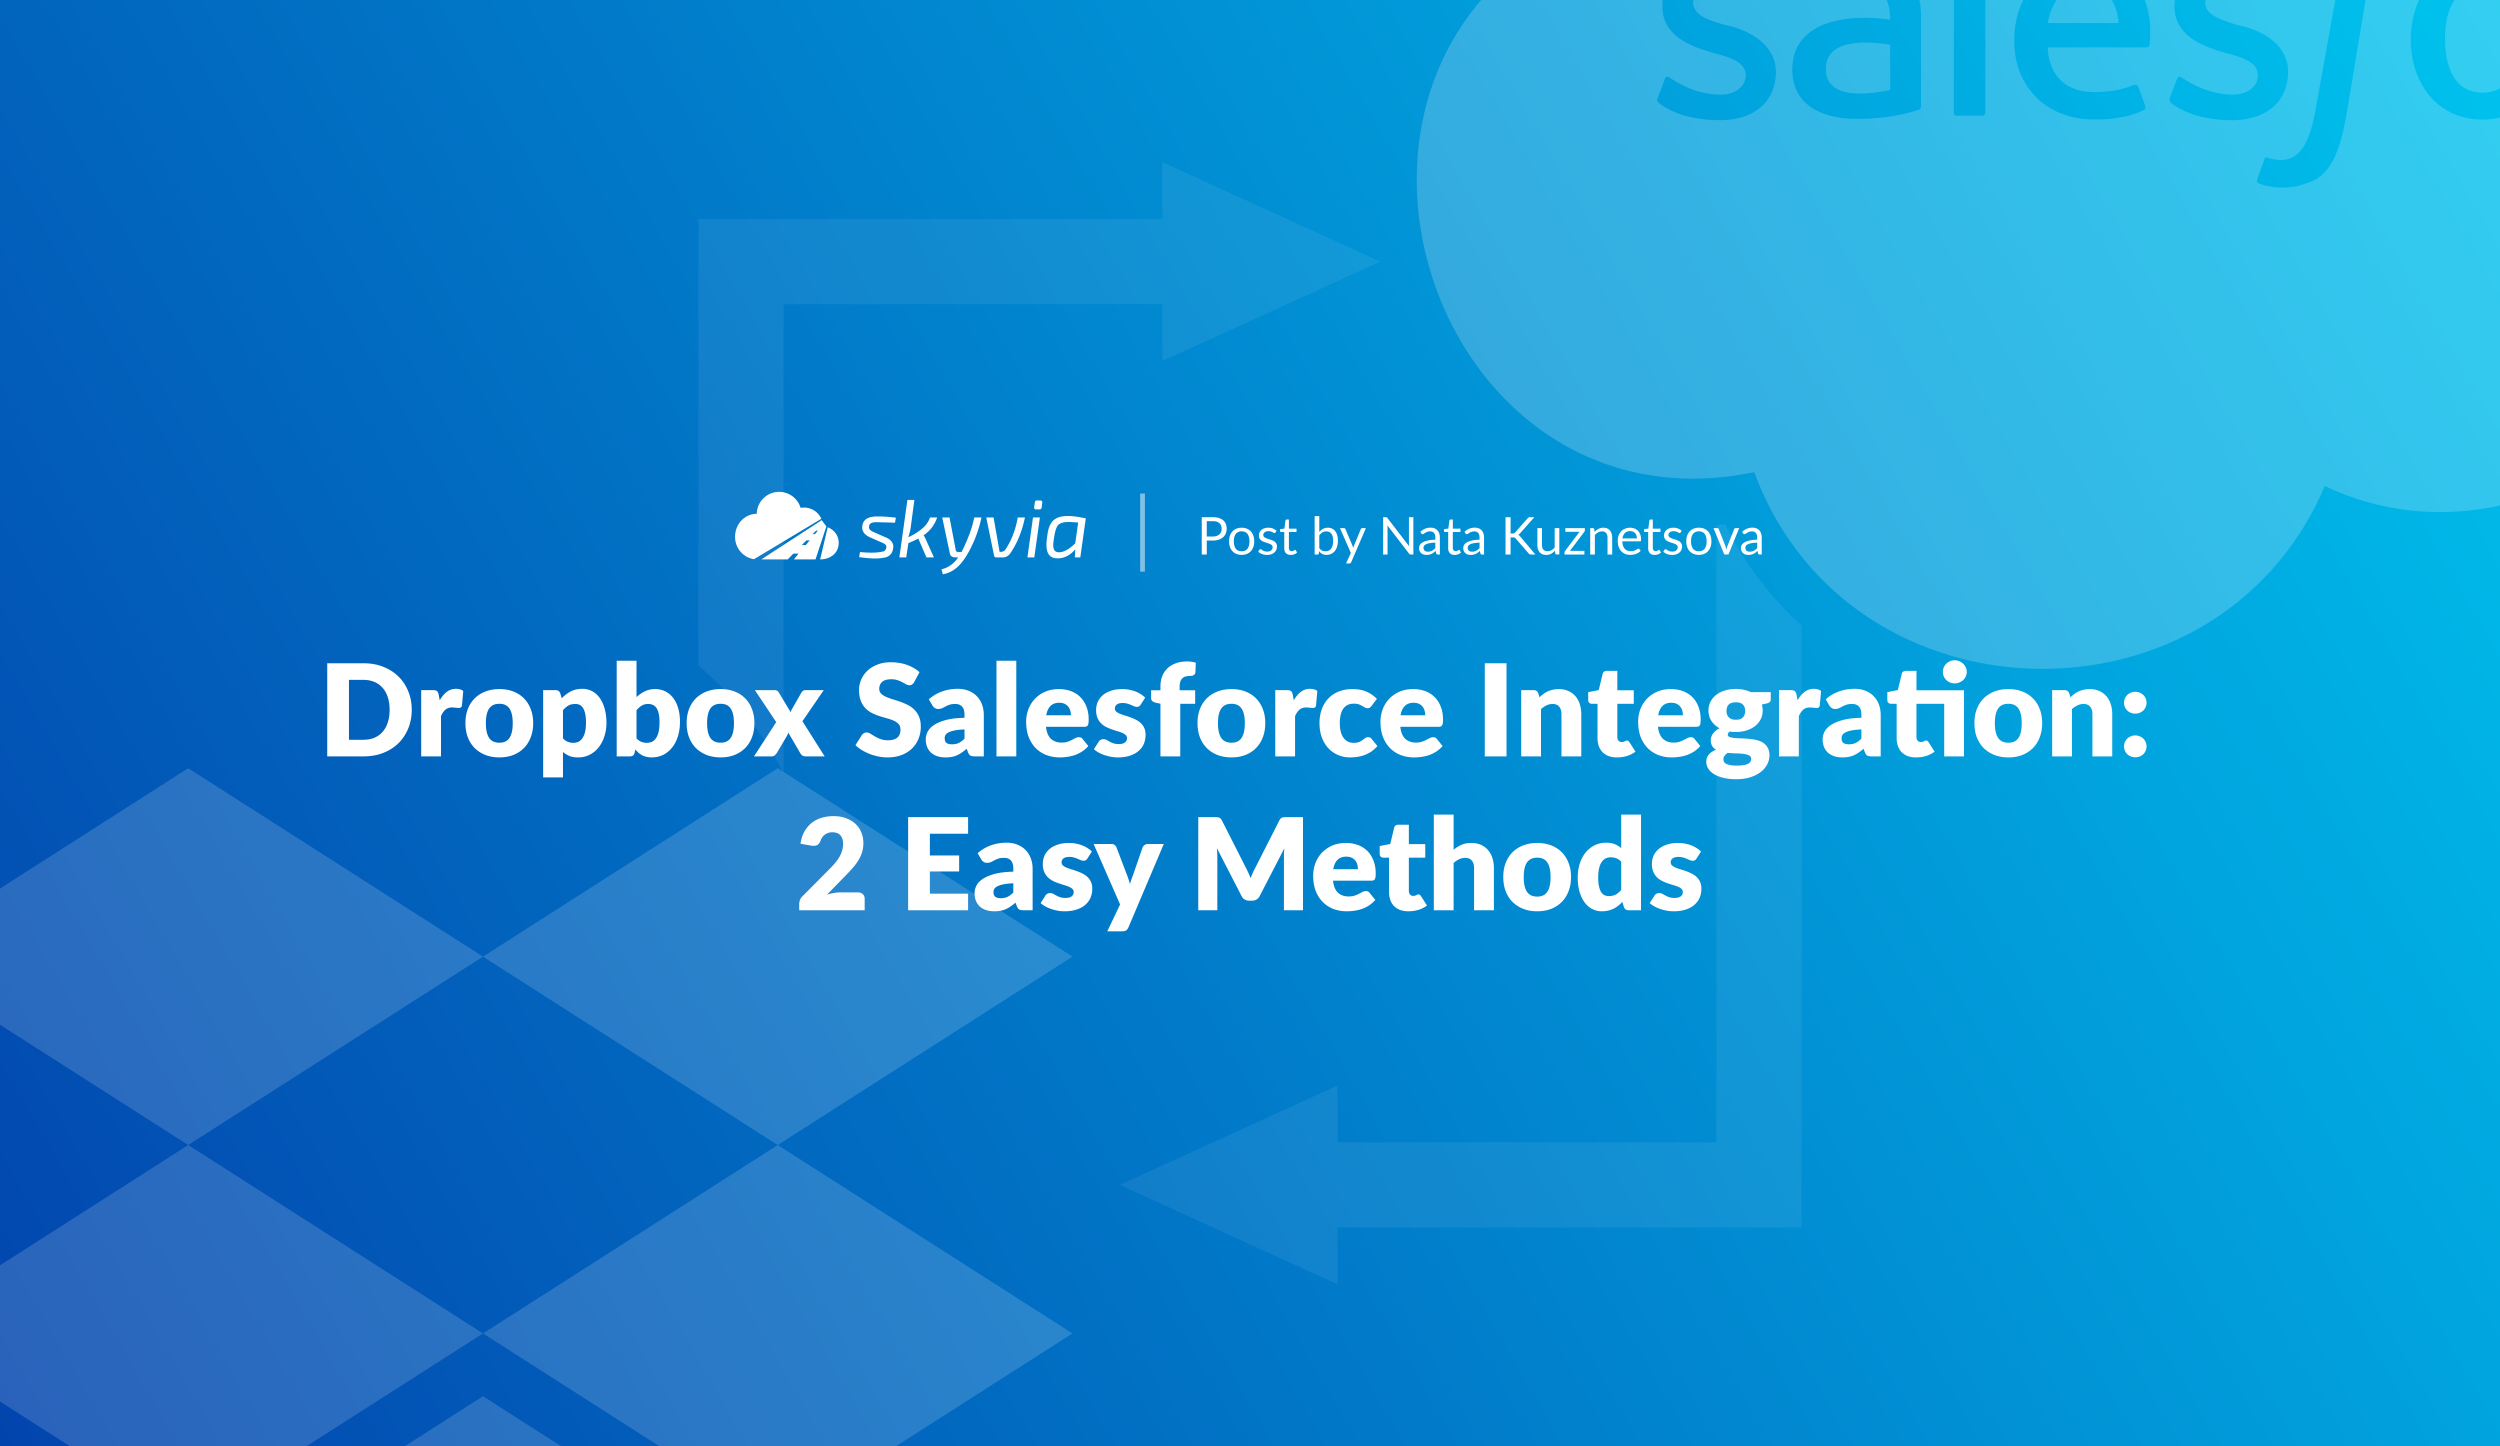 <?xml version="1.0" encoding="UTF-8"?> <svg xmlns="http://www.w3.org/2000/svg" width="2112" height="1222" fill="none"><rect width="100%" height="100%" fill="#808080" stroke="none"/><g clip-path="url(#a)"><path fill="url(#b)" d="M0 0h2112v1222H0z"></path><path fill="#fff" d="M347.836 599.634q0 8.532-2.97 15.768-2.916 7.182-8.262 12.474-5.346 5.238-12.906 8.208Q316.192 639 307.012 639h-30.564v-78.678h30.564q9.18 0 16.686 2.97 7.56 2.97 12.906 8.208t8.262 12.474q2.97 7.182 2.97 15.66m-18.684 0q0-5.832-1.512-10.53t-4.374-7.938q-2.808-3.294-6.912-5.022-4.104-1.782-9.342-1.782h-12.204v50.598h12.204q5.238 0 9.342-1.728 4.104-1.782 6.912-5.022 2.862-3.294 4.374-7.992t1.512-10.584m42.328-7.992q2.592-4.536 5.94-7.128 3.402-2.592 7.776-2.592 3.78 0 6.156 1.782l-1.08 12.312q-.27 1.188-.918 1.62-.594.432-1.674.432-.432 0-1.134-.054l-1.458-.108a21 21 0 0 0-1.566-.162 10 10 0 0 0-1.404-.108q-3.672 0-5.886 1.944-2.16 1.944-3.672 5.4V639h-16.74v-55.998h9.936q1.242 0 2.052.216.864.216 1.404.702.594.432.864 1.188.324.756.54 1.836zm50.441-9.504q6.372 0 11.61 1.998t8.964 5.724q3.78 3.726 5.832 9.072 2.106 5.292 2.106 11.934 0 6.696-2.106 12.096-2.052 5.346-5.832 9.126-3.726 3.726-8.964 5.778-5.238 1.998-11.61 1.998-6.426 0-11.718-1.998-5.238-2.052-9.072-5.778-3.78-3.78-5.886-9.126-2.052-5.4-2.052-12.096 0-6.642 2.052-11.934 2.106-5.346 5.886-9.072 3.834-3.726 9.072-5.724 5.292-1.998 11.718-1.998m0 45.306q5.778 0 8.478-4.05 2.754-4.104 2.754-12.42t-2.754-12.366q-2.7-4.05-8.478-4.05-5.94 0-8.694 4.05t-2.754 12.366 2.754 12.42q2.754 4.05 8.694 4.05m53.682-3.672q1.89 2.052 4.104 2.916t4.644.864q2.322 0 4.266-.918t3.348-2.916q1.458-2.052 2.268-5.292t.81-7.884q0-4.428-.648-7.452t-1.836-4.86q-1.134-1.89-2.754-2.7t-3.618-.81q-3.672 0-6.048 1.35t-4.536 3.942zm-1.026-33.858a28.6 28.6 0 0 1 7.452-5.724q4.212-2.268 9.99-2.268 4.374 0 8.1 1.944t6.426 5.616 4.212 9.018q1.566 5.292 1.566 12.042 0 6.318-1.782 11.664-1.728 5.346-4.914 9.288-3.132 3.942-7.56 6.156-4.374 2.214-9.72 2.214-4.374 0-7.344-1.242a20 20 0 0 1-5.4-3.348v21.492h-16.74v-73.764h10.368q3.132 0 4.104 2.808zm63.147 33.858q1.89 2.052 4.104 2.916t4.482.864q2.376 0 4.374-.864 1.998-.918 3.402-2.916 1.458-2.052 2.268-5.346.81-3.348.81-8.208 0-4.212-.648-7.128-.594-2.97-1.836-4.806-1.188-1.89-3.024-2.7-1.782-.864-4.104-.864-3.078 0-5.346 1.35t-4.482 3.942zm0-34.83q3.24-3.078 7.074-4.914 3.888-1.89 8.64-1.89t8.64 1.944 6.642 5.562q2.754 3.564 4.212 8.64 1.512 5.076 1.512 11.34 0 6.804-1.728 12.366t-4.914 9.558q-3.132 3.942-7.506 6.156-4.374 2.16-9.666 2.16-2.538 0-4.536-.486a16.5 16.5 0 0 1-3.672-1.35 17 17 0 0 1-3.078-2.16 38 38 0 0 1-2.646-2.7l-.594 2.808q-.432 1.728-1.404 2.376t-2.592.648h-11.124v-80.838h16.74zm71.088-6.804q6.372 0 11.61 1.998t8.964 5.724q3.78 3.726 5.832 9.072 2.106 5.292 2.106 11.934 0 6.696-2.106 12.096-2.052 5.346-5.832 9.126-3.726 3.726-8.964 5.778-5.238 1.998-11.61 1.998-6.426 0-11.718-1.998-5.238-2.052-9.072-5.778-3.78-3.78-5.886-9.126-2.052-5.4-2.052-12.096 0-6.642 2.052-11.934 2.106-5.346 5.886-9.072 3.834-3.726 9.072-5.724 5.292-1.998 11.718-1.998m0 45.306q5.778 0 8.478-4.05 2.754-4.104 2.754-12.42t-2.754-12.366q-2.7-4.05-8.478-4.05-5.94 0-8.694 4.05t-2.754 12.366 2.754 12.42q2.754 4.05 8.694 4.05M696.685 639h-16.092q-1.782 0-2.916-.864a6.7 6.7 0 0 1-1.728-2.052l-9.99-17.172q-.27.918-.648 1.728t-.81 1.512l-8.208 13.932a11.6 11.6 0 0 1-1.782 1.998q-1.026.918-2.646.918h-14.904l18.792-28.944-18.036-27.054h16.092q1.782 0 2.592.486.864.432 1.512 1.512l9.99 16.578q.324-.972.81-1.89a26 26 0 0 1 1.08-1.944l7.128-12.474q.756-1.188 1.566-1.728.864-.54 2.106-.54h15.336L677.893 609.3zm75.588-62.694q-.81 1.296-1.728 1.944-.864.648-2.268.648-1.242 0-2.7-.756a103 103 0 0 0-3.24-1.782q-1.782-.972-4.104-1.728-2.322-.81-5.292-.81-5.13 0-7.668 2.214-2.484 2.16-2.484 5.886 0 2.376 1.512 3.942t3.942 2.7q2.484 1.134 5.616 2.106 3.186.918 6.48 2.106a53 53 0 0 1 6.426 2.7 21 21 0 0 1 5.616 3.996q2.484 2.43 3.996 5.94 1.512 3.456 1.512 8.37 0 5.454-1.89 10.206a24 24 0 0 1-5.508 8.316q-3.564 3.51-8.856 5.562-5.238 1.998-11.934 1.998-3.672 0-7.506-.756a46.4 46.4 0 0 1-7.344-2.106 44.5 44.5 0 0 1-6.696-3.294q-3.132-1.89-5.454-4.212l5.4-8.532a5.2 5.2 0 0 1 1.674-1.512 4.43 4.43 0 0 1 2.322-.648q1.62 0 3.24 1.026 1.674 1.026 3.726 2.268 2.106 1.242 4.806 2.268t6.372 1.026q4.968 0 7.722-2.16 2.754-2.214 2.754-6.966 0-2.754-1.512-4.482t-3.996-2.862q-2.43-1.134-5.562-1.998a205 205 0 0 1-6.426-1.89 52 52 0 0 1-6.426-2.592 21.5 21.5 0 0 1-5.616-4.05q-2.43-2.538-3.942-6.264-1.512-3.78-1.512-9.288 0-4.428 1.782-8.64t5.238-7.506 8.478-5.238q5.022-1.998 11.502-1.998 3.618 0 7.02.594 3.456.54 6.534 1.674 3.078 1.08 5.724 2.646 2.7 1.512 4.806 3.456zm42.539 39.906q-5.022.216-8.262.864t-5.13 1.62-2.646 2.214a5.4 5.4 0 0 0-.702 2.7q0 2.862 1.566 4.05 1.566 1.134 4.59 1.134 3.24 0 5.67-1.134t4.914-3.672zm-30.132-25.434q5.076-4.482 11.232-6.642 6.21-2.214 13.284-2.214 5.076 0 9.126 1.674 4.104 1.62 6.912 4.59 2.862 2.916 4.374 6.966t1.512 8.856V639h-7.668q-2.376 0-3.618-.648-1.188-.648-1.998-2.7l-1.188-3.078a54 54 0 0 1-4.05 3.132 26.7 26.7 0 0 1-4.05 2.322 19.2 19.2 0 0 1-4.428 1.35q-2.322.486-5.184.486-3.834 0-6.966-.972-3.132-1.026-5.346-2.97-2.16-1.944-3.348-4.806-1.188-2.916-1.188-6.696 0-3.024 1.512-6.102 1.512-3.132 5.238-5.67 3.726-2.592 10.044-4.32t15.93-1.944v-2.376q0-4.914-2.052-7.074-1.998-2.214-5.724-2.214-2.97 0-4.86.648t-3.402 1.458a43 43 0 0 1-2.862 1.458q-1.404.648-3.348.648-1.728 0-2.916-.864a7.5 7.5 0 0 1-1.944-2.052zm73.88-32.616V639h-16.74v-80.838zm46.145 46.116q0-1.998-.54-3.888a8.6 8.6 0 0 0-1.674-3.348q-1.134-1.512-3.024-2.43t-4.59-.918q-4.752 0-7.452 2.754-2.7 2.7-3.564 7.83zm-21.06 9.72q.81 7.02 4.266 10.206 3.456 3.132 8.91 3.132 2.916 0 5.022-.702t3.726-1.566q1.674-.864 3.024-1.566a6.44 6.44 0 0 1 2.916-.702q1.998 0 3.024 1.458l4.86 5.994q-2.592 2.97-5.616 4.86a30 30 0 0 1-6.156 2.916 32.6 32.6 0 0 1-6.318 1.404 44 44 0 0 1-5.994.432q-5.886 0-11.07-1.89a26 26 0 0 1-9.018-5.724q-3.834-3.78-6.102-9.396-2.214-5.616-2.214-13.068 0-5.616 1.89-10.638 1.944-5.022 5.508-8.802 3.618-3.78 8.694-5.994 5.13-2.214 11.556-2.214 5.562 0 10.152 1.728 4.644 1.728 7.938 5.022 3.348 3.294 5.184 8.1 1.89 4.752 1.89 10.8 0 1.89-.162 3.078t-.594 1.89a2.25 2.25 0 0 1-1.188.972q-.702.27-1.836.27zm80.035-18.738q-.648 1.026-1.404 1.458-.702.432-1.836.432a6.2 6.2 0 0 1-2.376-.486q-1.188-.54-2.592-1.134-1.35-.594-3.078-1.08-1.728-.54-3.942-.54-3.186 0-4.914 1.242-1.674 1.188-1.674 3.348 0 1.566 1.08 2.592 1.134 1.026 2.97 1.836 1.836.756 4.158 1.458t4.752 1.566 4.752 2.052a16.8 16.8 0 0 1 4.158 2.862q1.836 1.674 2.916 4.104 1.134 2.43 1.134 5.832 0 4.158-1.512 7.668t-4.536 6.048q-2.97 2.538-7.398 3.942-4.374 1.404-10.098 1.404a31 31 0 0 1-5.724-.54 41 41 0 0 1-5.562-1.458 32 32 0 0 1-4.914-2.16q-2.268-1.296-3.888-2.754l3.888-6.156q.648-1.08 1.62-1.674 1.026-.648 2.592-.648 1.458 0 2.592.648 1.188.648 2.538 1.404t3.132 1.404q1.836.648 4.59.648 1.944 0 3.294-.378 1.35-.432 2.16-1.134t1.188-1.566.378-1.782q0-1.674-1.134-2.754t-2.97-1.836q-1.836-.81-4.212-1.458-2.322-.702-4.752-1.566a43 43 0 0 1-4.806-2.052 17.6 17.6 0 0 1-4.158-3.078q-1.836-1.89-2.97-4.59t-1.134-6.534q0-3.564 1.35-6.75 1.404-3.24 4.158-5.67t6.912-3.834q4.158-1.458 9.72-1.458 3.024 0 5.832.54 2.862.54 5.346 1.512a24.4 24.4 0 0 1 4.536 2.322 20.8 20.8 0 0 1 3.618 2.862zM980.346 639v-44.496l-3.672-.756q-1.89-.432-3.078-1.35-1.134-.918-1.134-2.7v-6.588h7.884v-3.186q0-4.806 1.512-8.694 1.566-3.888 4.428-6.642 2.916-2.754 7.074-4.266t9.45-1.512q2.055 0 3.78.27c1.15.144 2.36.396 3.62.756l-.33 8.154c-.03.576-.18 1.062-.43 1.458q-.375.54-1.02.918c-.4.216-.83.378-1.3.486s-.94.162-1.4.162c-1.48 0-2.79.144-3.95.432q-1.725.432-2.912 1.566-1.134 1.08-1.728 2.916-.594 1.782-.594 4.536v2.646h13.124v11.448h-12.584V639zm60.044-56.862q6.375 0 11.61 1.998c3.49 1.332 6.48 3.24 8.96 5.724 2.52 2.484 4.47 5.508 5.84 9.072q2.1 5.292 2.1 11.934 0 6.696-2.1 12.096c-1.37 3.564-3.32 6.606-5.84 9.126-2.48 2.484-5.47 4.41-8.96 5.778q-5.235 1.998-11.61 1.998c-4.28 0-8.19-.666-11.72-1.998-3.49-1.368-6.51-3.294-9.07-5.778-2.52-2.52-4.48-5.562-5.89-9.126-1.36-3.6-2.05-7.632-2.05-12.096 0-4.428.69-8.406 2.05-11.934 1.41-3.564 3.37-6.588 5.89-9.072 2.56-2.484 5.58-4.392 9.07-5.724 3.53-1.332 7.44-1.998 11.72-1.998m0 45.306c3.85 0 6.68-1.35 8.48-4.05 1.83-2.736 2.75-6.876 2.75-12.42s-.92-9.666-2.75-12.366c-1.8-2.7-4.63-4.05-8.48-4.05-3.96 0-6.86 1.35-8.69 4.05q-2.76 4.05-2.76 12.366t2.76 12.42c1.83 2.7 4.73 4.05 8.69 4.05m52.6-35.802q2.595-4.536 5.94-7.128c2.27-1.728 4.86-2.592 7.78-2.592q3.78 0 6.15 1.782l-1.08 12.312c-.18.792-.48 1.332-.91 1.62q-.6.432-1.68.432c-.29 0-.66-.018-1.13-.054s-.96-.072-1.46-.108c-.5-.072-1.03-.126-1.57-.162-.5-.072-.97-.108-1.4-.108-2.45 0-4.41.648-5.89 1.944-1.44 1.296-2.66 3.096-3.67 5.4V639h-16.74v-55.998h9.94c.83 0 1.51.072 2.05.216.58.144 1.04.378 1.4.702q.6.432.87 1.188.315.756.54 1.836zm65.78 4.644c-.5.612-.99 1.098-1.46 1.458s-1.13.54-2 .54c-.82 0-1.58-.198-2.26-.594q-.975-.594-2.22-1.296-1.245-.756-2.91-1.35c-1.12-.396-2.51-.594-4.16-.594-2.05 0-3.84.378-5.35 1.134a9.93 9.93 0 0 0-3.67 3.24q-1.455 2.106-2.16 5.184c-.47 2.016-.7 4.302-.7 6.858 0 5.364 1.02 9.486 3.08 12.366 2.08 2.88 4.95 4.32 8.58 4.32q2.925 0 4.59-.702c1.15-.504 2.13-1.044 2.92-1.62l2.16-1.674c.68-.504 1.53-.756 2.54-.756 1.33 0 2.34.486 3.02 1.458l4.86 5.994c-1.73 1.98-3.55 3.6-5.45 4.86a29 29 0 0 1-5.89 2.916 29.6 29.6 0 0 1-5.99 1.404c-2.02.288-3.98.432-5.89.432-3.42 0-6.7-.648-9.83-1.944-3.09-1.296-5.83-3.168-8.21-5.616q-3.51-3.726-5.61-9.126c-1.37-3.6-2.05-7.704-2.05-12.312 0-4.032.59-7.794 1.78-11.286q1.83-5.292 5.34-9.126c2.38-2.592 5.3-4.626 8.75-6.102 3.49-1.476 7.53-2.214 12.1-2.214q6.585 0 11.55 2.106c3.32 1.404 6.3 3.456 8.97 6.156zm45.26 7.992q0-1.998-.54-3.888a8.76 8.76 0 0 0-1.68-3.348c-.75-1.008-1.76-1.818-3.02-2.43q-1.89-.918-4.59-.918c-3.17 0-5.65.918-7.45 2.754q-2.7 2.7-3.57 7.83zm-21.06 9.72q.81 7.02 4.26 10.206 3.465 3.132 8.91 3.132c1.95 0 3.62-.234 5.02-.702 1.41-.468 2.65-.99 3.73-1.566 1.12-.576 2.12-1.098 3.02-1.566a6.5 6.5 0 0 1 2.92-.702c1.33 0 2.34.486 3.02 1.458l4.86 5.994c-1.72 1.98-3.6 3.6-5.61 4.86a30 30 0 0 1-6.16 2.916 32.5 32.5 0 0 1-6.32 1.404 44 44 0 0 1-5.99.432q-5.88 0-11.07-1.89c-3.42-1.296-6.43-3.204-9.02-5.724-2.55-2.52-4.59-5.652-6.1-9.396-1.48-3.744-2.21-8.1-2.21-13.068q0-5.616 1.89-10.638c1.29-3.348 3.13-6.282 5.5-8.802 2.42-2.52 5.31-4.518 8.7-5.994q5.13-2.214 11.55-2.214c3.71 0 7.1.576 10.16 1.728 3.09 1.152 5.74 2.826 7.93 5.022 2.24 2.196 3.96 4.896 5.19 8.1q1.89 4.752 1.89 10.8c0 1.26-.06 2.286-.16 3.078q-.165 1.188-.6 1.89a2.24 2.24 0 0 1-1.19.972c-.46.18-1.08.27-1.83.27zM1272.71 639h-18.36v-78.678h18.36zm27.84-49.95a41 41 0 0 1 3.35-2.808 18.7 18.7 0 0 1 3.67-2.16c1.33-.612 2.75-1.08 4.27-1.404 1.54-.36 3.22-.54 5.02-.54q4.59 0 8.1 1.62c2.37 1.044 4.37 2.52 5.99 4.428 1.62 1.872 2.85 4.122 3.67 6.75.83 2.592 1.25 5.418 1.25 8.478V639h-16.74v-35.586q0-4.104-1.89-6.372c-1.26-1.548-3.12-2.322-5.57-2.322-1.83 0-3.56.396-5.18 1.188-1.58.756-3.13 1.8-4.64 3.132V639h-16.74v-55.998h10.36q3.135 0 4.11 2.808zm65.45 50.814q-4.005 0-7.08-1.134-3.015-1.188-5.13-3.294c-1.37-1.44-2.41-3.168-3.13-5.184q-1.08-3.024-1.08-6.75v-28.944h-4.75c-.87 0-1.6-.27-2.22-.81-.61-.576-.91-1.404-.91-2.484v-6.534l8.91-1.728 3.29-13.662c.43-1.728 1.66-2.592 3.67-2.592h8.75v16.362h13.88v11.448h-13.88v27.81c0 1.296.31 2.376.92 3.24.65.828 1.56 1.242 2.75 1.242.61 0 1.12-.054 1.51-.162q.66-.216 1.08-.432.495-.27.87-.432c.29-.144.61-.216.97-.216.5 0 .9.126 1.19.378.32.216.65.576.97 1.08l5.08 7.938q-3.24 2.43-7.29 3.672-4.05 1.188-8.37 1.188m55.71-35.586q0-1.998-.54-3.888a8.6 8.6 0 0 0-1.67-3.348q-1.14-1.512-3.03-2.43t-4.59-.918c-3.16 0-5.65.918-7.45 2.754-1.8 1.8-2.99 4.41-3.56 7.83zm-21.06 9.72c.54 4.68 1.96 8.082 4.27 10.206q3.45 3.132 8.91 3.132c1.94 0 3.62-.234 5.02-.702s2.65-.99 3.73-1.566c1.11-.576 2.12-1.098 3.02-1.566a6.5 6.5 0 0 1 2.92-.702c1.33 0 2.34.486 3.02 1.458l4.86 5.994c-1.73 1.98-3.6 3.6-5.62 4.86a30 30 0 0 1-6.15 2.916c-2.09.684-4.2 1.152-6.32 1.404-2.09.288-4.09.432-5.99.432q-5.895 0-11.07-1.89c-3.42-1.296-6.43-3.204-9.02-5.724-2.56-2.52-4.59-5.652-6.1-9.396q-2.22-5.616-2.22-13.068 0-5.616 1.89-10.638c1.3-3.348 3.13-6.282 5.51-8.802 2.41-2.52 5.31-4.518 8.69-5.994 3.42-1.476 7.28-2.214 11.56-2.214 3.71 0 7.09.576 10.15 1.728 3.1 1.152 5.74 2.826 7.94 5.022 2.23 2.196 3.96 4.896 5.18 8.1q1.89 4.752 1.89 10.8c0 1.26-.05 2.286-.16 3.078s-.3 1.422-.59 1.89-.69.792-1.19.972c-.47.18-1.08.27-1.84.27zm65.78-5.94q4.155 0 6-2.052 1.89-2.106 1.89-5.4 0-3.402-1.89-5.346-1.845-1.944-6-1.944c-2.77 0-4.79.648-6.05 1.944q-1.83 1.944-1.83 5.346c0 1.08.14 2.07.43 2.97.32.9.81 1.692 1.46 2.376q.975.972 2.43 1.566c1.01.36 2.19.54 3.56.54m12.96 32.994c0-1.332-.59-2.286-1.78-2.862-1.19-.612-2.74-1.044-4.64-1.296-1.91-.252-4.05-.396-6.43-.432a115 115 0 0 1-7.02-.432c-1.04.72-1.91 1.53-2.59 2.43-.65.864-.97 1.854-.97 2.97q0 1.188.48 2.16c.36.648.97 1.206 1.84 1.674q1.29.702 3.45 1.08c1.48.288 3.33.432 5.57.432q3.615 0 5.94-.432c1.54-.288 2.77-.684 3.67-1.188.93-.504 1.58-1.116 1.94-1.836q.54-1.026.54-2.268m16.53-56.322v6.102q0 1.404-.81 2.214c-.51.54-1.39.954-2.65 1.242l-4.05.918c.22.792.38 1.602.49 2.43q.21 1.242.21 2.592c0 2.808-.59 5.328-1.78 7.56-1.15 2.232-2.75 4.14-4.81 5.724-2.01 1.548-4.41 2.754-7.18 3.618q-4.155 1.242-8.91 1.242c-.86 0-1.71-.018-2.54-.054a27 27 0 0 1-2.43-.324q-1.83 1.134-1.83 2.538c0 .936.5 1.62 1.51 2.052 1.01.396 2.34.684 4 .864q2.475.216 5.61.324 3.195.054 6.48.378c2.2.18 4.34.504 6.43.972q3.18.702 5.67 2.268c1.65 1.044 2.99 2.448 3.99 4.212 1.01 1.728 1.52 3.942 1.52 6.642 0 2.52-.62 4.986-1.84 7.398q-1.83 3.618-5.4 6.426c-2.38 1.872-5.29 3.366-8.75 4.482q-5.175 1.728-11.88 1.728c-4.39 0-8.19-.414-11.39-1.242-3.17-.828-5.82-1.926-7.94-3.294-2.09-1.332-3.64-2.88-4.64-4.644-1.01-1.764-1.52-3.6-1.52-5.508q0-3.726 2.16-6.21c1.44-1.656 3.46-2.988 6.05-3.996q-2.055-1.242-3.24-3.186c-.79-1.296-1.19-2.97-1.19-5.022 0-.828.15-1.692.44-2.592a9.1 9.1 0 0 1 1.35-2.7c.64-.9 1.44-1.746 2.37-2.538.94-.792 2.05-1.494 3.35-2.106-2.92-1.548-5.22-3.582-6.91-6.102-1.69-2.556-2.54-5.526-2.54-8.91 0-2.808.59-5.328 1.78-7.56a17 17 0 0 1 4.86-5.724q3.135-2.376 7.35-3.618c2.8-.864 5.85-1.296 9.12-1.296 4.75 0 8.97.9 12.64 2.7zm22.64 6.912q2.595-4.536 5.94-7.128 3.405-2.592 7.77-2.592c2.52 0 4.58.594 6.16 1.782l-1.08 12.312c-.18.792-.49 1.332-.92 1.62-.39.288-.95.432-1.67.432q-.435 0-1.14-.054c-.46-.036-.95-.072-1.45-.108-.51-.072-1.03-.126-1.57-.162-.5-.072-.97-.108-1.4-.108-2.45 0-4.41.648-5.89 1.944-1.44 1.296-2.66 3.096-3.67 5.4V639h-16.74v-55.998h9.93c.83 0 1.52.072 2.06.216.57.144 1.04.378 1.4.702.4.288.68.684.86 1.188q.33.756.54 1.836zm53.94 24.57c-3.35.144-6.1.432-8.26.864q-3.24.648-5.13 1.62c-1.26.648-2.14 1.386-2.65 2.214-.47.828-.7 1.728-.7 2.7 0 1.908.52 3.258 1.57 4.05q1.56 1.134 4.59 1.134 3.24 0 5.67-1.134c1.62-.756 3.25-1.98 4.91-3.672zm-30.13-25.434c3.38-2.988 7.13-5.202 11.23-6.642 4.14-1.476 8.57-2.214 13.28-2.214 3.39 0 6.43.558 9.13 1.674 2.74 1.08 5.04 2.61 6.91 4.59q2.865 2.916 4.38 6.966c1 2.7 1.51 5.652 1.51 8.856V639h-7.67c-1.58 0-2.79-.216-3.62-.648-.79-.432-1.46-1.332-2-2.7l-1.18-3.078a57 57 0 0 1-4.05 3.132q-1.95 1.35-4.05 2.322a19.3 19.3 0 0 1-4.43 1.35q-2.325.486-5.19.486-3.825 0-6.96-.972c-2.09-.684-3.87-1.674-5.35-2.97-1.44-1.296-2.55-2.898-3.35-4.806-.79-1.944-1.18-4.176-1.18-6.696 0-2.016.5-4.05 1.51-6.102 1.01-2.088 2.75-3.978 5.24-5.67 2.48-1.728 5.83-3.168 10.04-4.32q6.315-1.728 15.93-1.944v-2.376c0-3.276-.68-5.634-2.05-7.074q-1.995-2.214-5.73-2.214-2.97 0-4.86.648c-1.26.432-2.39.918-3.4 1.458-.97.54-1.92 1.026-2.86 1.458s-2.05.648-3.35.648q-1.725 0-2.91-.864a7.5 7.5 0 0 1-1.95-2.052zM1659.2 639h-16.74v-44.442h-23.44v27.81c0 1.296.31 2.376.92 3.24.65.828 1.57 1.242 2.75 1.242.62 0 1.12-.054 1.52-.162q.645-.216 1.08-.432c.32-.18.61-.324.86-.432.29-.144.61-.216.97-.216.51 0 .9.126 1.19.378.32.216.65.576.97 1.08l5.08 7.938q-3.24 2.43-7.29 3.672-4.05 1.188-8.37 1.188c-2.67 0-5.02-.378-7.08-1.134q-3.015-1.188-5.13-3.294c-1.36-1.44-2.41-3.168-3.13-5.184q-1.08-3.024-1.08-6.75v-28.944h-4.75c-.86 0-1.6-.27-2.21-.81-.62-.576-.92-1.404-.92-2.484v-6.534l8.91-1.782 3.29-13.608c.43-1.728 1.66-2.592 3.67-2.592h8.75v16.362h40.18zm2.32-71.388q0 1.998-.81 3.78a10.2 10.2 0 0 1-2.21 3.132 10.7 10.7 0 0 1-3.3 2.052c-1.22.504-2.54.756-3.94.756-1.37 0-2.65-.252-3.83-.756a11 11 0 0 1-3.19-2.052q-1.35-1.35-2.16-3.132a9.7 9.7 0 0 1-.76-3.78c0-1.332.26-2.592.76-3.78q.81-1.836 2.16-3.132c.94-.9 2-1.602 3.19-2.106 1.18-.54 2.46-.81 3.83-.81 1.4 0 2.72.27 3.94.81a10.2 10.2 0 0 1 3.3 2.106 9.4 9.4 0 0 1 2.21 3.132q.81 1.782.81 3.78m35.2 14.526q6.375 0 11.61 1.998t8.97 5.724c2.52 2.484 4.46 5.508 5.83 9.072q2.1 5.292 2.1 11.934 0 6.696-2.1 12.096c-1.37 3.564-3.31 6.606-5.83 9.126q-3.735 3.726-8.97 5.778-5.235 1.998-11.61 1.998c-4.28 0-8.19-.666-11.72-1.998-3.49-1.368-6.51-3.294-9.07-5.778q-3.78-3.78-5.88-9.126c-1.37-3.6-2.06-7.632-2.06-12.096 0-4.428.69-8.406 2.06-11.934q2.1-5.346 5.88-9.072c2.56-2.484 5.58-4.392 9.07-5.724 3.53-1.332 7.44-1.998 11.72-1.998m0 45.306c3.85 0 6.68-1.35 8.48-4.05 1.84-2.736 2.75-6.876 2.75-12.42s-.91-9.666-2.75-12.366c-1.8-2.7-4.63-4.05-8.48-4.05-3.96 0-6.86 1.35-8.69 4.05q-2.76 4.05-2.76 12.366t2.76 12.42c1.83 2.7 4.73 4.05 8.69 4.05m52.39-38.394a39 39 0 0 1 3.35-2.808 18.7 18.7 0 0 1 3.67-2.16q1.995-.918 4.26-1.404c1.55-.36 3.23-.54 5.03-.54q4.59 0 8.1 1.62c2.37 1.044 4.37 2.52 5.99 4.428 1.62 1.872 2.84 4.122 3.67 6.75.83 2.592 1.24 5.418 1.24 8.478V639h-16.74v-35.586q0-4.104-1.89-6.372c-1.26-1.548-3.11-2.322-5.56-2.322-1.83 0-3.56.396-5.18 1.188-1.59.756-3.13 1.8-4.65 3.132V639h-16.74v-55.998h10.37q3.135 0 4.11 2.808zm45.28 41.472c0-1.296.24-2.502.71-3.618a9.8 9.8 0 0 1 1.99-2.916 9.6 9.6 0 0 1 3.03-1.944q1.725-.756 3.78-.756 1.995 0 3.72.756a9.5 9.5 0 0 1 3.03 1.944c.86.828 1.53 1.8 2 2.916q.75 1.674.75 3.618t-.75 3.672a8.7 8.7 0 0 1-2 2.916 9.5 9.5 0 0 1-3.03 1.944q-1.725.702-3.72.702-2.055 0-3.78-.702a9.6 9.6 0 0 1-3.03-1.944 9.8 9.8 0 0 1-1.99-2.916 9.6 9.6 0 0 1-.71-3.672m0-36.882c0-1.296.24-2.502.71-3.618a9.8 9.8 0 0 1 1.99-2.916 9.6 9.6 0 0 1 3.03-1.944q1.725-.756 3.78-.756 1.995 0 3.72.756a9.5 9.5 0 0 1 3.03 1.944c.86.828 1.53 1.8 2 2.916q.75 1.674.75 3.618t-.75 3.672a8.7 8.7 0 0 1-2 2.916 9.5 9.5 0 0 1-3.03 1.944q-1.725.702-3.72.702-2.055 0-3.78-.702a9.6 9.6 0 0 1-3.03-1.944 9.8 9.8 0 0 1-1.99-2.916 9.6 9.6 0 0 1-.71-3.672M724.64 753.88q2.7 0 4.266 1.512 1.566 1.458 1.566 3.888V769h-55.296v-5.4q0-1.566.648-3.348t2.268-3.24l22.68-22.842q2.916-2.916 5.076-5.562t3.564-5.184q1.404-2.592 2.106-5.13.702-2.592.702-5.454 0-4.698-2.268-7.182-2.214-2.538-6.804-2.538-3.726 0-6.318 1.998-2.538 1.944-3.51 4.86-1.134 2.97-2.97 3.942t-5.238.432l-8.856-1.566q.864-5.886 3.294-10.26 2.484-4.374 6.102-7.29 3.672-2.916 8.37-4.32 4.698-1.458 10.098-1.458 5.832 0 10.476 1.728 4.698 1.674 7.992 4.698t5.022 7.236q1.782 4.158 1.782 9.18 0 4.32-1.242 7.992a31.2 31.2 0 0 1-3.294 7.02 50 50 0 0 1-4.914 6.426 183 183 0 0 1-5.886 6.264l-15.39 15.768a45 45 0 0 1 5.886-1.404q2.916-.486 5.4-.486zm60.914-49.518v18.36h24.732v13.5h-24.732v18.738h32.292V769h-50.652v-78.678h50.652v14.04zm70.496 41.85q-5.022.216-8.262.864t-5.13 1.62-2.646 2.214a5.4 5.4 0 0 0-.702 2.7q0 2.862 1.566 4.05 1.566 1.134 4.59 1.134 3.24 0 5.67-1.134t4.914-3.672zm-30.132-25.434q5.076-4.482 11.232-6.642 6.21-2.214 13.284-2.214 5.076 0 9.126 1.674 4.104 1.62 6.912 4.59 2.862 2.916 4.374 6.966t1.512 8.856V769h-7.668q-2.376 0-3.618-.648-1.188-.648-1.998-2.7l-1.188-3.078a54 54 0 0 1-4.05 3.132 26.7 26.7 0 0 1-4.05 2.322 19.2 19.2 0 0 1-4.428 1.35q-2.322.486-5.184.486-3.834 0-6.966-.972-3.132-1.026-5.346-2.97-2.16-1.944-3.348-4.806-1.188-2.916-1.188-6.696 0-3.024 1.512-6.102 1.512-3.132 5.238-5.67 3.726-2.592 10.044-4.32t15.93-1.944v-2.376q0-4.914-2.052-7.074-1.998-2.214-5.724-2.214-2.97 0-4.86.648t-3.402 1.458a43 43 0 0 1-2.862 1.458q-1.404.648-3.348.648-1.728 0-2.916-.864a7.5 7.5 0 0 1-1.944-2.052zm92.727 4.482q-.648 1.026-1.404 1.458-.702.432-1.836.432a6.2 6.2 0 0 1-2.376-.486q-1.188-.54-2.592-1.134-1.35-.594-3.078-1.08-1.728-.54-3.942-.54-3.186 0-4.914 1.242-1.674 1.188-1.674 3.348 0 1.566 1.08 2.592 1.134 1.026 2.97 1.836 1.836.756 4.158 1.458t4.752 1.566 4.752 2.052a16.8 16.8 0 0 1 4.158 2.862q1.836 1.674 2.916 4.104 1.134 2.43 1.134 5.832 0 4.158-1.512 7.668t-4.536 6.048q-2.97 2.538-7.398 3.942-4.374 1.404-10.098 1.404a31 31 0 0 1-5.724-.54 41 41 0 0 1-5.562-1.458 32 32 0 0 1-4.914-2.16q-2.268-1.296-3.888-2.754l3.888-6.156q.648-1.08 1.62-1.674 1.026-.648 2.592-.648 1.458 0 2.592.648 1.188.648 2.538 1.404t3.132 1.404q1.836.648 4.59.648 1.944 0 3.294-.378 1.35-.432 2.16-1.134t1.188-1.566.378-1.782q0-1.674-1.134-2.754t-2.97-1.836q-1.836-.81-4.212-1.458-2.322-.702-4.752-1.566a43 43 0 0 1-4.806-2.052 17.6 17.6 0 0 1-4.158-3.078q-1.836-1.89-2.97-4.59t-1.134-6.534q0-3.564 1.35-6.75 1.404-3.24 4.158-5.67t6.912-3.834q4.158-1.458 9.72-1.458 3.024 0 5.832.54 2.862.54 5.346 1.512a24.4 24.4 0 0 1 4.536 2.322 20.8 20.8 0 0 1 3.618 2.862zm64.537-12.258-29.916 70.524q-.756 1.674-1.836 2.43-1.08.81-3.456.81h-12.528l10.8-22.68-22.356-51.084h14.796q1.944 0 2.97.864 1.08.864 1.566 2.052l9.18 24.138a49 49 0 0 1 2.106 6.75l1.188-3.456q.594-1.728 1.242-3.402l8.316-24.03q.486-1.242 1.728-2.052 1.242-.864 2.7-.864zm117.578-22.68V769h-16.1v-45.252q0-1.566.06-3.402c.07-1.224.18-2.466.32-3.726l-20.9 40.446c-.64 1.26-1.53 2.214-2.64 2.862-1.08.648-2.32.972-3.73.972h-2.48q-2.115 0-3.78-.972c-1.08-.648-1.95-1.602-2.59-2.862l-20.9-40.554q.165 1.944.27 3.834c.07 1.224.11 2.358.11 3.402V769h-16.1v-78.678h13.94c.79 0 1.47.018 2.05.054q.915.054 1.62.324c.47.18.88.468 1.24.864.4.36.77.882 1.13 1.566l20.25 39.906c.72 1.368 1.41 2.79 2.06 4.266a88 88 0 0 1 1.94 4.536q.915-2.376 1.89-4.644a57 57 0 0 1 2.16-4.32l20.2-39.744q.54-1.026 1.08-1.566.585-.594 1.29-.864c.47-.18.99-.288 1.57-.324q.915-.054 2.1-.054zm46.42 43.956q0-1.998-.54-3.888c-.33-1.26-.88-2.376-1.68-3.348-.75-1.008-1.76-1.818-3.02-2.43q-1.89-.918-4.59-.918c-3.17 0-5.65.918-7.45 2.754q-2.7 2.7-3.57 7.83zm-21.06 9.72q.81 7.02 4.26 10.206 3.465 3.132 8.91 3.132c1.95 0 3.62-.234 5.03-.702q2.1-.702 3.72-1.566 1.68-.864 3.03-1.566 1.395-.702 2.91-.702 1.995 0 3.03 1.458l4.86 5.994c-1.73 1.98-3.6 3.6-5.62 4.86a30 30 0 0 1-6.16 2.916 32.4 32.4 0 0 1-6.31 1.404q-3.135.432-6 .432-5.88 0-11.07-1.89a26.1 26.1 0 0 1-9.02-5.724c-2.55-2.52-4.59-5.652-6.1-9.396-1.47-3.744-2.21-8.1-2.21-13.068q0-5.616 1.89-10.638c1.29-3.348 3.13-6.282 5.51-8.802 2.41-2.52 5.31-4.518 8.69-5.994 3.42-1.476 7.27-2.214 11.56-2.214 3.7 0 7.09.576 10.15 1.728 3.09 1.152 5.74 2.826 7.94 5.022 2.23 2.196 3.96 4.896 5.18 8.1q1.89 4.752 1.89 10.8c0 1.26-.05 2.286-.16 3.078q-.165 1.188-.6 1.89c-.28.468-.68.792-1.18.972-.47.18-1.08.27-1.84.27zm63.74 25.866c-2.66 0-5.02-.378-7.07-1.134q-3.03-1.188-5.13-3.294c-1.37-1.44-2.41-3.168-3.13-5.184q-1.08-3.024-1.08-6.75v-28.944h-4.76c-.86 0-1.6-.27-2.21-.81-.61-.576-.92-1.404-.92-2.484v-6.534l8.91-1.728 3.3-13.662c.43-1.728 1.65-2.592 3.67-2.592h8.75v16.362h13.87v11.448h-13.87v27.81c0 1.296.3 2.376.91 3.24q.975 1.242 2.76 1.242c.61 0 1.11-.054 1.51-.162q.645-.216 1.08-.432c.32-.18.61-.324.86-.432.29-.144.62-.216.98-.216.5 0 .9.126 1.18.378.33.216.65.576.98 1.08l5.07 7.938q-3.24 2.43-7.29 3.672-4.05 1.188-8.37 1.188m38.16-51.948a26.6 26.6 0 0 1 6.53-4.158c2.38-1.08 5.2-1.62 8.48-1.62q4.59 0 8.1 1.62c2.38 1.044 4.37 2.52 5.99 4.428 1.62 1.872 2.85 4.122 3.68 6.75.82 2.592 1.24 5.418 1.24 8.478V769h-16.74v-35.586q0-4.104-1.89-6.372c-1.26-1.548-3.12-2.322-5.56-2.322q-2.76 0-5.19 1.188c-1.58.756-3.13 1.8-4.64 3.132V769h-16.74v-80.838h16.74zm70.66-5.778q6.375 0 11.61 1.998c3.5 1.332 6.48 3.24 8.97 5.724 2.52 2.484 4.46 5.508 5.83 9.072 1.4 3.528 2.11 7.506 2.11 11.934 0 4.464-.71 8.496-2.11 12.096-1.37 3.564-3.31 6.606-5.83 9.126-2.49 2.484-5.47 4.41-8.97 5.778q-5.235 1.998-11.61 1.998c-4.28 0-8.19-.666-11.71-1.998-3.5-1.368-6.52-3.294-9.08-5.778q-3.78-3.78-5.88-9.126c-1.37-3.6-2.05-7.632-2.05-12.096 0-4.428.68-8.406 2.05-11.934q2.1-5.346 5.88-9.072c2.56-2.484 5.58-4.392 9.08-5.724 3.52-1.332 7.43-1.998 11.71-1.998m0 45.306c3.86 0 6.68-1.35 8.48-4.05q2.76-4.104 2.76-12.42t-2.76-12.366c-1.8-2.7-4.62-4.05-8.48-4.05-3.96 0-6.85 1.35-8.69 4.05s-2.75 6.822-2.75 12.366.91 9.684 2.75 12.42c1.84 2.7 4.73 4.05 8.69 4.05m70.91-29.43c-1.26-1.404-2.63-2.376-4.1-2.916a12.7 12.7 0 0 0-4.65-.864c-1.54 0-2.97.306-4.26.918-1.3.612-2.43 1.602-3.4 2.97q-1.41 1.998-2.22 5.238t-.81 7.83c0 2.952.22 5.436.65 7.452s1.03 3.654 1.78 4.914c.79 1.224 1.73 2.106 2.81 2.646s2.29.81 3.62.81c1.22 0 2.32-.108 3.29-.324q1.515-.378 2.76-1.026c.82-.432 1.6-.972 2.32-1.62a23.5 23.5 0 0 0 2.21-2.322zm16.74-39.852V769h-10.37c-2.08 0-3.45-.936-4.1-2.808l-1.3-4.266a32 32 0 0 1-3.51 3.24 22.6 22.6 0 0 1-3.99 2.538 20.5 20.5 0 0 1-4.59 1.566c-1.62.396-3.39.594-5.29.594q-4.38 0-8.1-1.944c-2.49-1.296-4.63-3.168-6.43-5.616s-3.22-5.436-4.27-8.964c-1-3.564-1.51-7.614-1.51-12.15 0-4.176.58-8.046 1.73-11.61q1.725-5.4 4.86-9.288c2.12-2.628 4.66-4.68 7.61-6.156 2.96-1.476 6.21-2.214 9.78-2.214 2.91 0 5.36.414 7.34 1.242q2.97 1.242 5.4 3.348v-28.35zm46.9 37.098c-.44.684-.9 1.17-1.41 1.458q-.705.432-1.83.432c-.8 0-1.59-.162-2.38-.486-.79-.36-1.66-.738-2.59-1.134a23.5 23.5 0 0 0-3.08-1.08c-1.15-.36-2.47-.54-3.94-.54-2.13 0-3.76.414-4.92 1.242-1.11.792-1.67 1.908-1.67 3.348q0 1.566 1.08 2.592 1.14 1.026 2.97 1.836c1.22.504 2.61.99 4.16 1.458s3.13.99 4.75 1.566 3.2 1.26 4.75 2.052c1.55.756 2.94 1.71 4.16 2.862 1.22 1.116 2.2 2.484 2.92 4.104.75 1.62 1.13 3.564 1.13 5.832 0 2.772-.5 5.328-1.51 7.668s-2.52 4.356-4.54 6.048c-1.98 1.692-4.44 3.006-7.4 3.942-2.91.936-6.28 1.404-10.09 1.404q-2.865 0-5.73-.54a40.6 40.6 0 0 1-5.56-1.458 32 32 0 0 1-4.91-2.16c-1.52-.864-2.81-1.782-3.89-2.754l3.89-6.156q.645-1.08 1.62-1.674c.68-.432 1.54-.648 2.59-.648.97 0 1.83.216 2.59.648.79.432 1.64.9 2.54 1.404s1.94.972 3.13 1.404q1.83.648 4.59.648c1.3 0 2.39-.126 3.29-.378q1.35-.432 2.16-1.134c.54-.468.94-.99 1.19-1.566s.38-1.17.38-1.782c0-1.116-.38-2.034-1.13-2.754q-1.14-1.08-2.97-1.836c-1.23-.54-2.63-1.026-4.22-1.458-1.54-.468-3.13-.99-4.75-1.566a42 42 0 0 1-4.8-2.052 17.4 17.4 0 0 1-4.16-3.078q-1.845-1.89-2.97-4.59-1.14-2.7-1.14-6.534 0-3.564 1.35-6.75c.94-2.16 2.33-4.05 4.16-5.67 1.84-1.62 4.14-2.898 6.91-3.834q4.17-1.458 9.72-1.458c2.02 0 3.96.18 5.84.54 1.9.36 3.69.864 5.34 1.512 1.66.648 3.17 1.422 4.54 2.322 1.37.864 2.57 1.818 3.62 2.862zM655.67 415.705c-9.236 1.257-16.181 9.058-16.377 18.383-10.1 0-18.289 8.615-18.289 19.242-.186 9.454 6.63 17.594 15.965 19.068l56.923-34.139a16.08 16.08 0 0 0-17.54-9.215c-2.67-8.937-11.446-14.597-20.682-13.339M791.715 437.132a29 29 0 0 1-11.428 15.041 38 38 0 0 1 2.007 3.883l6.652 14.833h-6.304l-6.858-15.943a87 87 0 0 1-8.382 3.882l-1.801 12.061h-5.819l6.789-48.521h5.888l-3.117 23.429a41.2 41.2 0 0 1-2.078 8.041 47.6 47.6 0 0 0 11.845-7.348 20.7 20.7 0 0 0 6.581-9.358zM734.956 453.905c-3.991-1.606-7.278-5.069-6.442-9.635.967-7.312 7.943-8.096 14.132-7.971 4.75.065 9.491.413 14.2 1.04l-.762 4.229q-8.52-.276-13.3-.348c-2.638-.125-8.568-.496-8.52 3.467-.69 2.642 2.033 4.097 4.087 4.921l9.421 4.159c4.137 1.497 7.74 4.817 6.719 9.565-.375 3.723-2.829 6.797-6.546 7.556-7.126 1.693-14.942.69-22.132-.208l.692-4.298c6.372.535 13.255.958 19.535-.485a3.77 3.77 0 0 0 2.701-3.119c.55-2.461-1.722-3.59-3.602-4.367-3.409-1.465-6.788-3.007-10.183-4.506M829.158 437.132h-6.096c-2.101 10.287-6.039 19.766-10.667 29.113-1.373 0-4.627.684-4.92-1.318l-5.334-27.795h-6.165l6.513 30.637c.798 3.443 4.227 3.119 6.996 3.119-3.341 4.988-8.223 8.738-14.131 10.05l1.108 4.229c10.983-1.852 17.472-10.657 22.444-19.893a105.8 105.8 0 0 0 10.252-28.142M865.885 437.132c-2.214 10.545-6.093 21.342-12.331 30.222-1.552 2.244-3.868 3.671-6.65 3.535h-5.195a1.81 1.81 0 0 1-1.94-1.596l-6.581-32.161h6.166l5.126 29.112c2.027 0 3.662-.2 4.918-2.01 5.375-7.968 8.803-17.681 10.391-27.102zM867.969 470.888h5.818l4.711-33.756h-5.819zM878.844 422.783a1.59 1.59 0 0 1 1.663 1.942l-.485 3.949a1.8 1.8 0 0 1-1.94 1.665h-2.701q-1.94 0-1.732-1.942l.554-3.881a1.74 1.74 0 0 1 1.869-1.733z"></path><path fill="#fff" fill-rule="evenodd" d="M908.007 470.888h4.641l4.642-32.995c-7.553-1.49-20.223-4.219-27.016 1.353-3.997 3.435-5.11 9.404-5.681 14.382-1.132 7.768-1.552 18.091 8.797 18.091q8.521.002 15.032-7.624zm.346-11.853 2.494-17.606c-4.808-.2-13.14-1.687-16.868 2.045q-2.251 2.252-3.498 10.64c-.585 4.292-2.486 12.477 4.087 12.476q6.027 0 13.785-7.555" clip-rule="evenodd"></path><path fill="#fff" d="M692.878 472.577c7.355 0 14.423-3.93 15.545-12.041a13.94 13.94 0 0 0-9.187-15.064z"></path><path fill="#fff" fill-rule="evenodd" d="M674.654 467.658h-4.385l-4.842 4.918h-22.222l50.979-33.166 3.921 5.306-9.149 27.86h-18.3zm2.736-7.208 3.877-3.936 2.7.001-3.202 3.935zm9.09-9.207h2.022l2.376-2.92h-1.521z" clip-rule="evenodd"></path><path fill="#fff" d="M963.211 416.943h4v66h-4z" opacity=".5"></path><path fill="#fff" d="M1024.54 453.263q1.83 0 3.21-.484c.94-.322 1.73-.77 2.36-1.342a5.6 5.6 0 0 0 1.45-2.09q.48-1.21.48-2.662c0-2.009-.62-3.578-1.87-4.708-1.23-1.129-3.1-1.694-5.63-1.694h-5.06v12.98zm0-16.346q3 0 5.19.704c1.49.455 2.71 1.108 3.68 1.958a7.7 7.7 0 0 1 2.15 3.08c.49 1.203.73 2.545.73 4.026 0 1.467-.26 2.809-.77 4.026a8.54 8.54 0 0 1-2.27 3.146c-.98.88-2.2 1.57-3.67 2.068q-2.175.726-5.04.726h-5.06v11.792h-4.24v-31.526zm24.43 8.888c1.63 0 3.1.272 4.4.814a9.5 9.5 0 0 1 3.35 2.31c.92.998 1.62 2.208 2.11 3.63q.75 2.112.75 4.73 0 2.64-.75 4.752c-.49 1.408-1.19 2.611-2.11 3.608a9.45 9.45 0 0 1-3.35 2.31c-1.3.528-2.77.792-4.4.792q-2.46 0-4.44-.792a9.45 9.45 0 0 1-3.35-2.31q-1.38-1.496-2.13-3.608c-.48-1.408-.73-2.992-.73-4.752 0-1.745.25-3.322.73-4.73q.75-2.133 2.13-3.63a9.5 9.5 0 0 1 3.35-2.31q1.98-.813 4.44-.814m0 19.888c2.2 0 3.85-.733 4.93-2.2 1.09-1.481 1.63-3.542 1.63-6.182 0-2.654-.54-4.722-1.63-6.204-1.08-1.481-2.73-2.222-4.93-2.222-1.11 0-2.09.191-2.92.572q-1.23.573-2.07 1.65-.81 1.078-1.23 2.662c-.27 1.042-.4 2.222-.4 3.542 0 2.64.54 4.701 1.63 6.182 1.1 1.467 2.76 2.2 4.99 2.2m28.55-15.862q-.255.484-.81.484-.33 0-.75-.242c-.28-.161-.62-.337-1.03-.528-.4-.205-.88-.388-1.43-.55q-.84-.264-1.98-.264c-.66 0-1.26.088-1.78.264-.53.162-.99.389-1.37.682-.37.294-.65.638-.86 1.034-.19.382-.28.8-.28 1.254q0 .858.48 1.43.51.573 1.32.99c.54.279 1.16.528 1.85.748.69.206 1.39.433 2.11.682.73.235 1.45.499 2.14.792.68.294 1.3.66 1.84 1.1.55.44.98.983 1.3 1.628q.51.947.51 2.288c0 1.027-.19 1.98-.55 2.86a6.4 6.4 0 0 1-1.63 2.266q-1.08.947-2.64 1.496c-1.04.367-2.24.55-3.61.55-1.55 0-2.96-.249-4.22-.748q-1.89-.77-3.21-1.958l.92-1.496a1.4 1.4 0 0 1 .42-.44c.16-.102.36-.154.61-.154q.405 0 .84.308c.29.206.64.433 1.06.682s.93.477 1.54.682c.6.206 1.34.308 2.24.308.76 0 1.43-.095 2-.286.57-.205 1.05-.476 1.43-.814q.57-.506.84-1.166c.19-.44.28-.909.28-1.408 0-.616-.17-1.122-.5-1.518-.33-.41-.76-.755-1.3-1.034a9.7 9.7 0 0 0-1.87-.748q-1.035-.33-2.13-.682c-.72-.234-1.43-.498-2.14-.792a8 8 0 0 1-1.85-1.144 5.4 5.4 0 0 1-1.32-1.672q-.48-1.011-.48-2.442c0-.85.18-1.664.53-2.442.35-.792.86-1.481 1.54-2.068.67-.601 1.5-1.078 2.48-1.43.99-.352 2.11-.528 3.37-.528 1.47 0 2.78.235 3.94.704q1.755.683 3.03 1.892zm12.9 18.964c-1.76 0-3.12-.491-4.07-1.474q-1.41-1.474-1.41-4.246v-13.64h-2.68a.93.93 0 0 1-.6-.198q-.24-.219-.24-.66v-1.562l3.65-.462.91-6.886c.04-.22.14-.396.28-.528a.9.9 0 0 1 .62-.22h1.98v7.678h6.44v2.838h-6.44v13.376c0 .939.23 1.636.68 2.09.46.455 1.04.682 1.76.682.41 0 .76-.051 1.06-.154.3-.117.57-.242.79-.374s.4-.249.55-.352q.24-.176.42-.176c.2 0 .39.125.55.374l1.14 1.87c-.67.631-1.49 1.13-2.44 1.496-.95.352-1.94.528-2.95.528m24.12-5.72c.72.968 1.51 1.65 2.36 2.046.86.396 1.81.594 2.84.594 2.09 0 3.7-.74 4.81-2.222q1.68-2.221 1.68-6.622 0-4.092-1.5-6.006c-.98-1.29-2.39-1.936-4.22-1.936-1.28 0-2.39.294-3.35.88-.94.587-1.81 1.416-2.62 2.486zm0-13.706c.94-1.085 2-1.95 3.17-2.596 1.19-.645 2.55-.968 4.09-.968 1.31 0 2.48.25 3.52.748a7.3 7.3 0 0 1 2.69 2.178c.73.939 1.29 2.083 1.67 3.432.4 1.35.59 2.868.59 4.554q0 2.706-.66 4.928c-.44 1.482-1.07 2.75-1.91 3.806a8.7 8.7 0 0 1-3.01 2.442c-1.19.572-2.53.858-4.01.858q-2.19 0-3.72-.814c-.99-.557-1.87-1.342-2.61-2.354l-.2 2.024c-.12.558-.46.836-1.01.836h-2.53v-32.406h3.93zm39.36-3.212-12.43 28.864c-.14.294-.3.528-.51.704q-.285.264-.9.264h-2.91l4.07-8.844-9.19-20.988h3.39c.33 0 .6.088.79.264q.3.243.42.55l5.96 14.036c.23.616.43 1.262.59 1.936q.315-1.034.66-1.958l5.79-14.014a1.2 1.2 0 0 1 .44-.572q.33-.242.72-.242zm40.11-9.24v31.526h-2.14c-.34 0-.62-.058-.86-.176q-.33-.176-.66-.594l-18.23-23.76c.02.367.05.726.06 1.078.02.352.02.682.02.99v22.462h-3.74v-31.526h2.2c.19 0 .36.015.49.044.13.015.25.052.35.11.1.044.2.118.31.22q.15.133.33.352l18.24 23.738q-.045-.572-.09-1.1c-.02-.366-.02-.711-.02-1.034v-22.33zm18.56 21.494q-2.7.089-4.62.44c-1.26.22-2.29.514-3.1.88q-1.185.55-1.74 1.298a2.84 2.84 0 0 0-.52 1.672c0 .587.09 1.093.28 1.518s.45.778.77 1.056q.51.396 1.17.594c.45.118.94.176 1.45.176q1.035 0 1.89-.198a7.4 7.4 0 0 0 1.61-.616c.51-.264 1-.579 1.45-.946.47-.366.92-.784 1.36-1.254zm-12.65-9.108c1.24-1.188 2.56-2.075 3.99-2.662 1.42-.586 3-.88 4.73-.88 1.24 0 2.35.206 3.32.616s1.78.983 2.44 1.716q.99 1.1 1.5 2.662c.33 1.042.5 2.186.5 3.432v14.256h-1.74c-.38 0-.67-.058-.88-.176q-.3-.198-.48-.748l-.44-2.112c-.59.543-1.16 1.027-1.72 1.452-.55.411-1.14.763-1.76 1.056q-.915.419-1.98.638-1.02.242-2.31.242c-.86 0-1.67-.117-2.44-.352a5.9 5.9 0 0 1-2-1.1c-.56-.484-1-1.092-1.34-1.826-.32-.748-.49-1.628-.49-2.64 0-.88.25-1.723.73-2.53.48-.821 1.27-1.547 2.35-2.178 1.09-.63 2.51-1.144 4.25-1.54q2.625-.615 6.42-.704v-1.738c0-1.73-.37-3.036-1.12-3.916-.75-.894-1.84-1.342-3.28-1.342-.96 0-1.78.125-2.44.374-.64.235-1.21.506-1.69.814q-.705.44-1.23.814-.51.352-1.02.352c-.26 0-.49-.066-.68-.198a2 2 0 0 1-.48-.528zm28.99 19.492c-1.76 0-3.12-.491-4.07-1.474q-1.41-1.474-1.41-4.246v-13.64h-2.68a.9.9 0 0 1-.6-.198q-.24-.219-.24-.66v-1.562l3.65-.462.9-6.886c.05-.22.14-.396.29-.528a.9.9 0 0 1 .62-.22h1.98v7.678h6.44v2.838h-6.44v13.376c0 .939.22 1.636.68 2.09.45.455 1.04.682 1.76.682q.615 0 1.05-.154c.31-.117.58-.242.8-.374s.4-.249.55-.352c.16-.117.3-.176.41-.176.21 0 .39.125.55.374l1.15 1.87a7.5 7.5 0 0 1-2.44 1.496c-.96.352-1.94.528-2.95.528m21-10.384q-2.7.089-4.62.44c-1.26.22-2.29.514-3.1.88q-1.185.55-1.74 1.298a2.84 2.84 0 0 0-.52 1.672c0 .587.09 1.093.28 1.518s.45.778.77 1.056q.51.396 1.17.594c.45.118.94.176 1.45.176q1.035 0 1.89-.198a7.4 7.4 0 0 0 1.61-.616c.51-.264 1-.579 1.45-.946.47-.366.92-.784 1.36-1.254zm-12.65-9.108c1.24-1.188 2.56-2.075 3.99-2.662 1.42-.586 3-.88 4.73-.88 1.24 0 2.35.206 3.32.616s1.78.983 2.44 1.716q.99 1.1 1.5 2.662c.33 1.042.5 2.186.5 3.432v14.256H1252c-.38 0-.67-.058-.88-.176q-.3-.198-.48-.748l-.44-2.112c-.59.543-1.16 1.027-1.72 1.452-.55.411-1.14.763-1.76 1.056q-.915.419-1.98.638-1.02.242-2.31.242c-.86 0-1.67-.117-2.44-.352a5.9 5.9 0 0 1-2-1.1c-.56-.484-1-1.092-1.34-1.826-.32-.748-.49-1.628-.49-2.64 0-.88.25-1.723.73-2.53.48-.821 1.27-1.547 2.35-2.178 1.09-.63 2.51-1.144 4.25-1.54q2.625-.615 6.42-.704v-1.738c0-1.73-.37-3.036-1.12-3.916-.75-.894-1.84-1.342-3.28-1.342-.96 0-1.78.125-2.44.374-.64.235-1.21.506-1.69.814q-.705.44-1.23.814-.51.352-1.02.352c-.26 0-.49-.066-.68-.198a2 2 0 0 1-.48-.528zm38.88 1.43h1.6c.56 0 1.01-.066 1.34-.198q.51-.219.93-.726l10.49-11.88q.435-.572.93-.792c.32-.146.71-.22 1.18-.22h3.61l-12.01 13.574c-.29.352-.58.646-.86.88-.26.22-.55.404-.86.55q.6.198 1.08.594c.32.25.64.58.95.99l12.54 14.938h-3.7q-.42 0-.72-.044c-.2-.044-.36-.102-.51-.176a2.7 2.7 0 0 1-.4-.286q-.15-.176-.3-.396l-10.87-12.518c-.3-.366-.61-.623-.95-.77-.34-.161-.85-.242-1.54-.242h-1.93v14.432h-4.25v-31.526h4.25zm41.17-4.576v22.286h-2.34q-.825 0-1.05-.814l-.31-2.398a12.4 12.4 0 0 1-3.26 2.596c-1.2.646-2.58.968-4.13.968q-1.83 0-3.24-.594c-.92-.41-1.7-.982-2.33-1.716-.63-.733-1.1-1.62-1.43-2.662-.31-1.041-.46-2.192-.46-3.454v-14.212h3.92v14.212q0 2.53 1.14 3.916 1.17 1.386 3.54 1.386 1.74 0 3.24-.814 1.515-.836 2.79-2.288v-16.412zm21.58 1.672q0 .418-.15.814c-.09.264-.21.492-.37.682l-12.08 16.06h12.19v3.058h-16.79v-1.628c0-.19.04-.41.13-.66.09-.264.22-.513.4-.748l12.14-16.17h-11.99v-3.08h16.52zm8.22 1.562c.48-.542.99-1.034 1.54-1.474q.81-.66 1.71-1.122a8.4 8.4 0 0 1 1.94-.726 9 9 0 0 1 2.22-.264q1.83 0 3.21.616c.94.396 1.72.968 2.33 1.716.64.734 1.11 1.621 1.43 2.662.33 1.042.49 2.193.49 3.454v14.19h-3.94v-14.19q0-2.53-1.17-3.916c-.76-.938-1.92-1.408-3.49-1.408-1.16 0-2.25.279-3.26.836-1 .558-1.92 1.313-2.77 2.266v16.412h-3.94v-22.286h2.35c.56 0 .91.272 1.04.814zm35.75 5.478q0-1.364-.39-2.486a5.3 5.3 0 0 0-1.13-1.958 4.66 4.66 0 0 0-1.78-1.276q-1.05-.462-2.4-.462c-1.87 0-3.36.55-4.46 1.65-1.09 1.086-1.76 2.596-2.03 4.532zm3.17 10.45q-.72.88-1.74 1.54c-.67.426-1.4.778-2.18 1.056q-1.14.418-2.37.616c-.82.147-1.64.22-2.44.22-1.54 0-2.97-.256-4.27-.77a9.7 9.7 0 0 1-3.37-2.288c-.94-1.012-1.67-2.258-2.2-3.74-.53-1.481-.79-3.182-.79-5.104 0-1.554.23-3.006.7-4.356q.735-2.023 2.07-3.498a9.36 9.36 0 0 1 3.28-2.332c1.29-.572 2.74-.858 4.36-.858q1.995 0 3.69.682a8 8 0 0 1 2.95 1.936c.84.836 1.49 1.878 1.96 3.124.47 1.232.7 2.64.7 4.224 0 .616-.06 1.027-.2 1.232-.13.206-.38.308-.74.308h-14.9q.075 2.112.57 3.674c.36 1.042.84 1.914 1.46 2.618.61.69 1.35 1.21 2.2 1.562.85.338 1.8.506 2.86.506.98 0 1.82-.11 2.53-.33.71-.234 1.33-.484 1.84-.748.52-.264.94-.506 1.28-.726q.525-.351.9-.352.48 0 .75.374zm11.83 3.476c-1.76 0-3.11-.491-4.07-1.474q-1.41-1.474-1.41-4.246v-13.64h-2.68a.9.9 0 0 1-.59-.198c-.17-.146-.25-.366-.25-.66v-1.562l3.66-.462.9-6.886c.04-.22.14-.396.28-.528.17-.146.37-.22.62-.22h1.98v7.678h6.45v2.838h-6.45v13.376c0 .939.23 1.636.68 2.09.46.455 1.04.682 1.76.682.41 0 .76-.051 1.06-.154.31-.117.57-.242.79-.374s.4-.249.55-.352q.24-.176.42-.176c.2 0 .39.125.55.374l1.14 1.87c-.67.631-1.49 1.13-2.44 1.496-.95.352-1.94.528-2.95.528m21.91-18.964q-.27.484-.81.484-.33 0-.75-.242c-.28-.161-.63-.337-1.04-.528a7.7 7.7 0 0 0-1.43-.55q-.825-.264-1.98-.264c-.66 0-1.25.088-1.78.264-.53.162-.98.389-1.36.682-.37.294-.66.638-.86 1.034-.19.382-.29.8-.29 1.254 0 .572.16 1.049.49 1.43q.495.573 1.32.99c.54.279 1.16.528 1.85.748.68.206 1.39.433 2.11.682q1.095.353 2.13.792c.69.294 1.31.66 1.85 1.1s.97.983 1.3 1.628c.33.631.5 1.394.5 2.288 0 1.027-.18 1.98-.55 2.86a6.3 6.3 0 0 1-1.62 2.266q-1.08.947-2.64 1.496c-1.05.367-2.25.55-3.61.55q-2.34 0-4.23-.748-1.89-.77-3.21-1.958l.93-1.496c.11-.19.25-.337.41-.44s.37-.154.62-.154q.39 0 .84.308.435.309 1.05.682c.43.25.94.477 1.54.682q.9.308 2.25.308c.76 0 1.43-.095 2-.286.57-.205 1.05-.476 1.43-.814a3 3 0 0 0 .83-1.166c.19-.44.29-.909.29-1.408q0-.924-.51-1.518-.48-.615-1.29-1.034a10 10 0 0 0-1.87-.748c-.69-.22-1.41-.447-2.14-.682q-1.08-.351-2.13-.792a7.8 7.8 0 0 1-1.85-1.144 5.4 5.4 0 0 1-1.32-1.672q-.48-1.011-.48-2.442c0-.85.17-1.664.52-2.442.36-.792.87-1.481 1.54-2.068q1.02-.902 2.49-1.43c.98-.352 2.1-.528 3.37-.528q2.19 0 3.93.704c1.18.455 2.19 1.086 3.04 1.892zm15.45-4.026c1.63 0 3.09.272 4.4.814 1.3.543 2.42 1.313 3.34 2.31.93.998 1.63 2.208 2.11 3.63q.75 2.112.75 4.73 0 2.64-.75 4.752c-.48 1.408-1.18 2.611-2.11 3.608-.92.998-2.04 1.768-3.34 2.31-1.31.528-2.77.792-4.4.792-1.64 0-3.13-.264-4.45-.792-1.3-.542-2.42-1.312-3.34-2.31q-1.38-1.496-2.13-3.608c-.49-1.408-.73-2.992-.73-4.752 0-1.745.24-3.322.73-4.73q.75-2.133 2.13-3.63c.92-.997 2.04-1.767 3.34-2.31 1.32-.542 2.81-.814 4.45-.814m0 19.888c2.2 0 3.84-.733 4.93-2.2q1.62-2.222 1.62-6.182 0-3.981-1.62-6.204c-1.09-1.481-2.73-2.222-4.93-2.222-1.12 0-2.09.191-2.93.572q-1.23.573-2.07 1.65-.81 1.078-1.23 2.662-.39 1.563-.39 3.542 0 3.96 1.62 6.182c1.1 1.467 2.77 2.2 5 2.2m34.06-19.536-9.08 22.286h-3.52l-9.09-22.286h3.19c.32 0 .59.081.79.242q.315.242.42.572l5.66 14.344c.17.543.33 1.071.46 1.584s.25 1.027.37 1.54c.12-.513.24-1.026.38-1.54q.195-.77.48-1.584l5.72-14.344a1.2 1.2 0 0 1 .44-.572c.21-.161.45-.242.73-.242zm15.2 12.254q-2.7.089-4.62.44c-1.26.22-2.29.514-3.1.88q-1.185.55-1.74 1.298a2.85 2.85 0 0 0-.53 1.672c0 .587.1 1.093.29 1.518s.45.778.77 1.056c.34.264.72.462 1.16.594.46.118.94.176 1.46.176q1.035 0 1.89-.198a7 7 0 0 0 1.6-.616c.52-.264 1-.579 1.46-.946.47-.366.92-.784 1.36-1.254zm-12.65-9.108c1.23-1.188 2.56-2.075 3.98-2.662 1.43-.586 3-.88 4.73-.88 1.25 0 2.36.206 3.32.616.97.411 1.79.983 2.45 1.716.66.734 1.16 1.621 1.49 2.662q.51 1.563.51 3.432v14.256h-1.74c-.38 0-.67-.058-.88-.176-.2-.132-.37-.381-.48-.748l-.44-2.112c-.59.543-1.16 1.027-1.72 1.452-.56.411-1.14.763-1.76 1.056q-.93.419-1.98.638-1.035.242-2.31.242a8.3 8.3 0 0 1-2.44-.352 5.9 5.9 0 0 1-2-1.1 5.3 5.3 0 0 1-1.35-1.826q-.48-1.122-.48-2.64c0-.88.24-1.723.73-2.53.48-.821 1.27-1.547 2.35-2.178 1.09-.63 2.5-1.144 4.25-1.54q2.61-.615 6.42-.704v-1.738c0-1.73-.37-3.036-1.12-3.916-.75-.894-1.84-1.342-3.28-1.342-.97 0-1.78.125-2.44.374-.65.235-1.21.506-1.7.814-.46.294-.88.565-1.23.814-.33.235-.67.352-1.01.352-.26 0-.49-.066-.68-.198a2.3 2.3 0 0 1-.49-.528z"></path><path fill="#fff" fill-opacity=".2" d="M2097.13 78.266c25.33 0 31.62-24.326 31.62-45.485 0-20.898-6.76-44.93-31.62-44.93-24.88 0-31.62 23.95-31.62 44.93 0 21.063 6.55 45.485 31.62 45.485M1789.83 19.469h-59.9c3.37-16.87 11.52-32.172 31.06-32.172 18.84 0 27.63 15.225 28.84 32.172M1596.8 37.773v38.274c-17.2 3.621-54.36 8.88-54.36-17.75 0-26.505 36.46-23.35 54.36-20.524"></path><path fill="#fff" fill-opacity=".2" fill-rule="evenodd" d="M2196.98-277.289c-83.37-147.995-287.77-175.16-405.47-53.25-193.71-254.766-607.46-9.538-479.25 280.118-225.3 131.71-94.95 504.057 169.73 449.297 79.63 215.965 392.15 223.046 482.03 11.648 106.53 51.297 239.58 10.339 297.86-93.742 189.1 37.819 371.64-113.414 371.64-307.297 0-221.638-236.26-376.754-436.54-286.774M1974.54-9.375 1955.68 95.46c-4.4 22.014-12.02 47.023-39.93 37.719 0 0-1.67-1.11-2.78 1.109-.38 1.52-2.84 8.246-4.53 12.867-.78 2.125-1.39 3.804-1.57 4.328-.55 1.664 0 2.774 1.11 3.328 12.11 4.846 28.38 4.847 40.49 0 24.3-6.625 29.64-36.671 33.84-57.687L2000.06-9.93zm-574.1 92.078 6.1-16.086c1.03-2.58 2.55-1.799 3.65-1.23.08.04.16.083.24.12 13.16 8.775 27.22 14.423 43.26 14.423 10.21 0 21.08-5.156 21.08-16.641 0-13.148-20.34-16.208-29.95-19.414-19.78-5.65-40.5-15.16-40.5-38.828 0-23.297 18.86-39.938 46.04-39.938 15.74 0 31.54 2.946 44.93 11.649 1.11.554 2.22 1.664 1.67 3.328-.56 1.664-5.55 14.422-6.1 16.086-1.11 2.773-3.89 1.11-3.89 1.11-9.98-5.548-24.96-9.43-37.72-9.43-11.64 0-18.86 6.101-18.86 14.421 0 12.28 18.18 16.09 27.18 18.86 19.85 3.969 42.71 16.6 42.71 39.383 0 25.515-18.3 41.046-47.7 41.046-17.37 0-37.59-3.78-51.58-14.976a6 6 0 0 0-.42-.669c-.52-.76-1.01-1.478-.14-3.214m432.66 0 6.1-16.086c1.11-2.773 3.33-1.664 3.88-1.11 12.82 8.55 27.7 14.423 43.27 14.423 10.21 0 21.08-5.156 21.08-16.641 0-13.148-20.34-16.208-29.96-19.414-19.77-5.65-40.49-15.16-40.49-38.828 0-23.297 18.86-39.938 46.04-39.938 15.73 0 31.54 2.946 44.93 11.649 1.11.554 2.22 1.664 1.66 3.328-.55 1.664-5.54 14.422-6.1 16.086-1.11 2.773-3.88 1.11-3.88 1.11-9.99-5.548-24.96-9.43-37.72-9.43-9.23 0-18.86 4.649-18.86 14.976 0 9.43 12.76 13.867 27.18 18.305 20.06 4.012 42.71 16.16 42.71 39.383 0 25.515-18.3 41.046-47.7 41.046-17.37 0-37.59-3.78-51.59-14.976 0-1.11-1.11-1.664-.55-3.883m264.03 18.305c38.8 0 60.46-32.029 60.46-67.672 0-36.592-22.57-68.227-60.46-68.227-38.72 0-60.46 32.783-60.46 68.227 0 37.054 22.46 67.672 60.46 67.672m-333.37-134.79c39.58 0 56.11 35.913 52.23 70.624-.16 1.482-.39 3.15-2.31 3.15h-83.75c1.01 23.423 14.92 37.719 38.82 37.719 18.15 0 26.68-3.207 32.66-5.457 1.87-.702 3.9-1.304 5.06 1.02l5.55 15.53c.99 2.48.21 3.186-.36 3.704-.07.061-.14.121-.2.18-4.99 2.773-17.75 8.32-42.15 8.32-40.11 0-67.67-27.415-67.67-66.563 0-36.485 22.74-68.226 62.12-68.226m-249.61 92.633c0-43.14 50.75-47.063 82.65-42.156 0-18.802-7.23-28.843-27.18-28.843 0 0-20.52 0-36.61 8.32-1.01 1.01-3.39.921-3.88-.555l-6.1-16.086c-1.11-2.219.55-3.328.55-3.328 11.96-9.399 32.86-11.648 47.7-11.648 31.23 0 51.59 16.763 51.59 48.812v76.547s0 2.219-1.66 2.773c-16.46 5.487-35.39 7.766-52.7 7.766-27.15 0-54.36-10.387-54.36-41.602m163.08 36.055c0 1.664-1.11 2.774-2.22 2.774h-22.19c-1.66 0-2.21-1.11-2.21-2.774V-83.149c0-1.109 1.1-2.773 2.21-2.773h22.19c1.67 0 2.22 1.11 2.22 2.773z" clip-rule="evenodd"></path><g fill="#fff" opacity=".07"><path d="m982 137 184 84-184 84v-48H662v396.191c-18.318-35.528-43.008-66.005-72-90.964V185h392zM1130 917l-184 84 184 84v-48h392V528.563c-25.7-23.248-47.76-51.772-64.5-85.538q-3.765.368-7.5.636V965h-320z"></path></g><path fill="#fff" fill-opacity=".16" fill-rule="evenodd" d="M158.99 649-90 808.162l248.988 159.161L-90 1126.48l248.99 159.17 249.031-159.16 248.989 159.16L906 1126.48 657.012 967.323 906 808.162 657.01 649 408.021 808.162zm498.018 318.323L408.021 1126.48 158.992 967.323l249.029-159.16zM408.023 1497.86 158.991 1338.7l249.032-159.16 248.99 159.16z" clip-rule="evenodd"></path></g><defs><linearGradient id="b" x1="0" x2="2112" y1="1222" y2="0" gradientUnits="userSpaceOnUse"><stop stop-color="#0244AD"></stop><stop offset="1" stop-color="#00C3EE"></stop></linearGradient><clipPath id="a"><path fill="#fff" d="M0 0h2112v1222H0z"></path></clipPath></defs></svg> 
